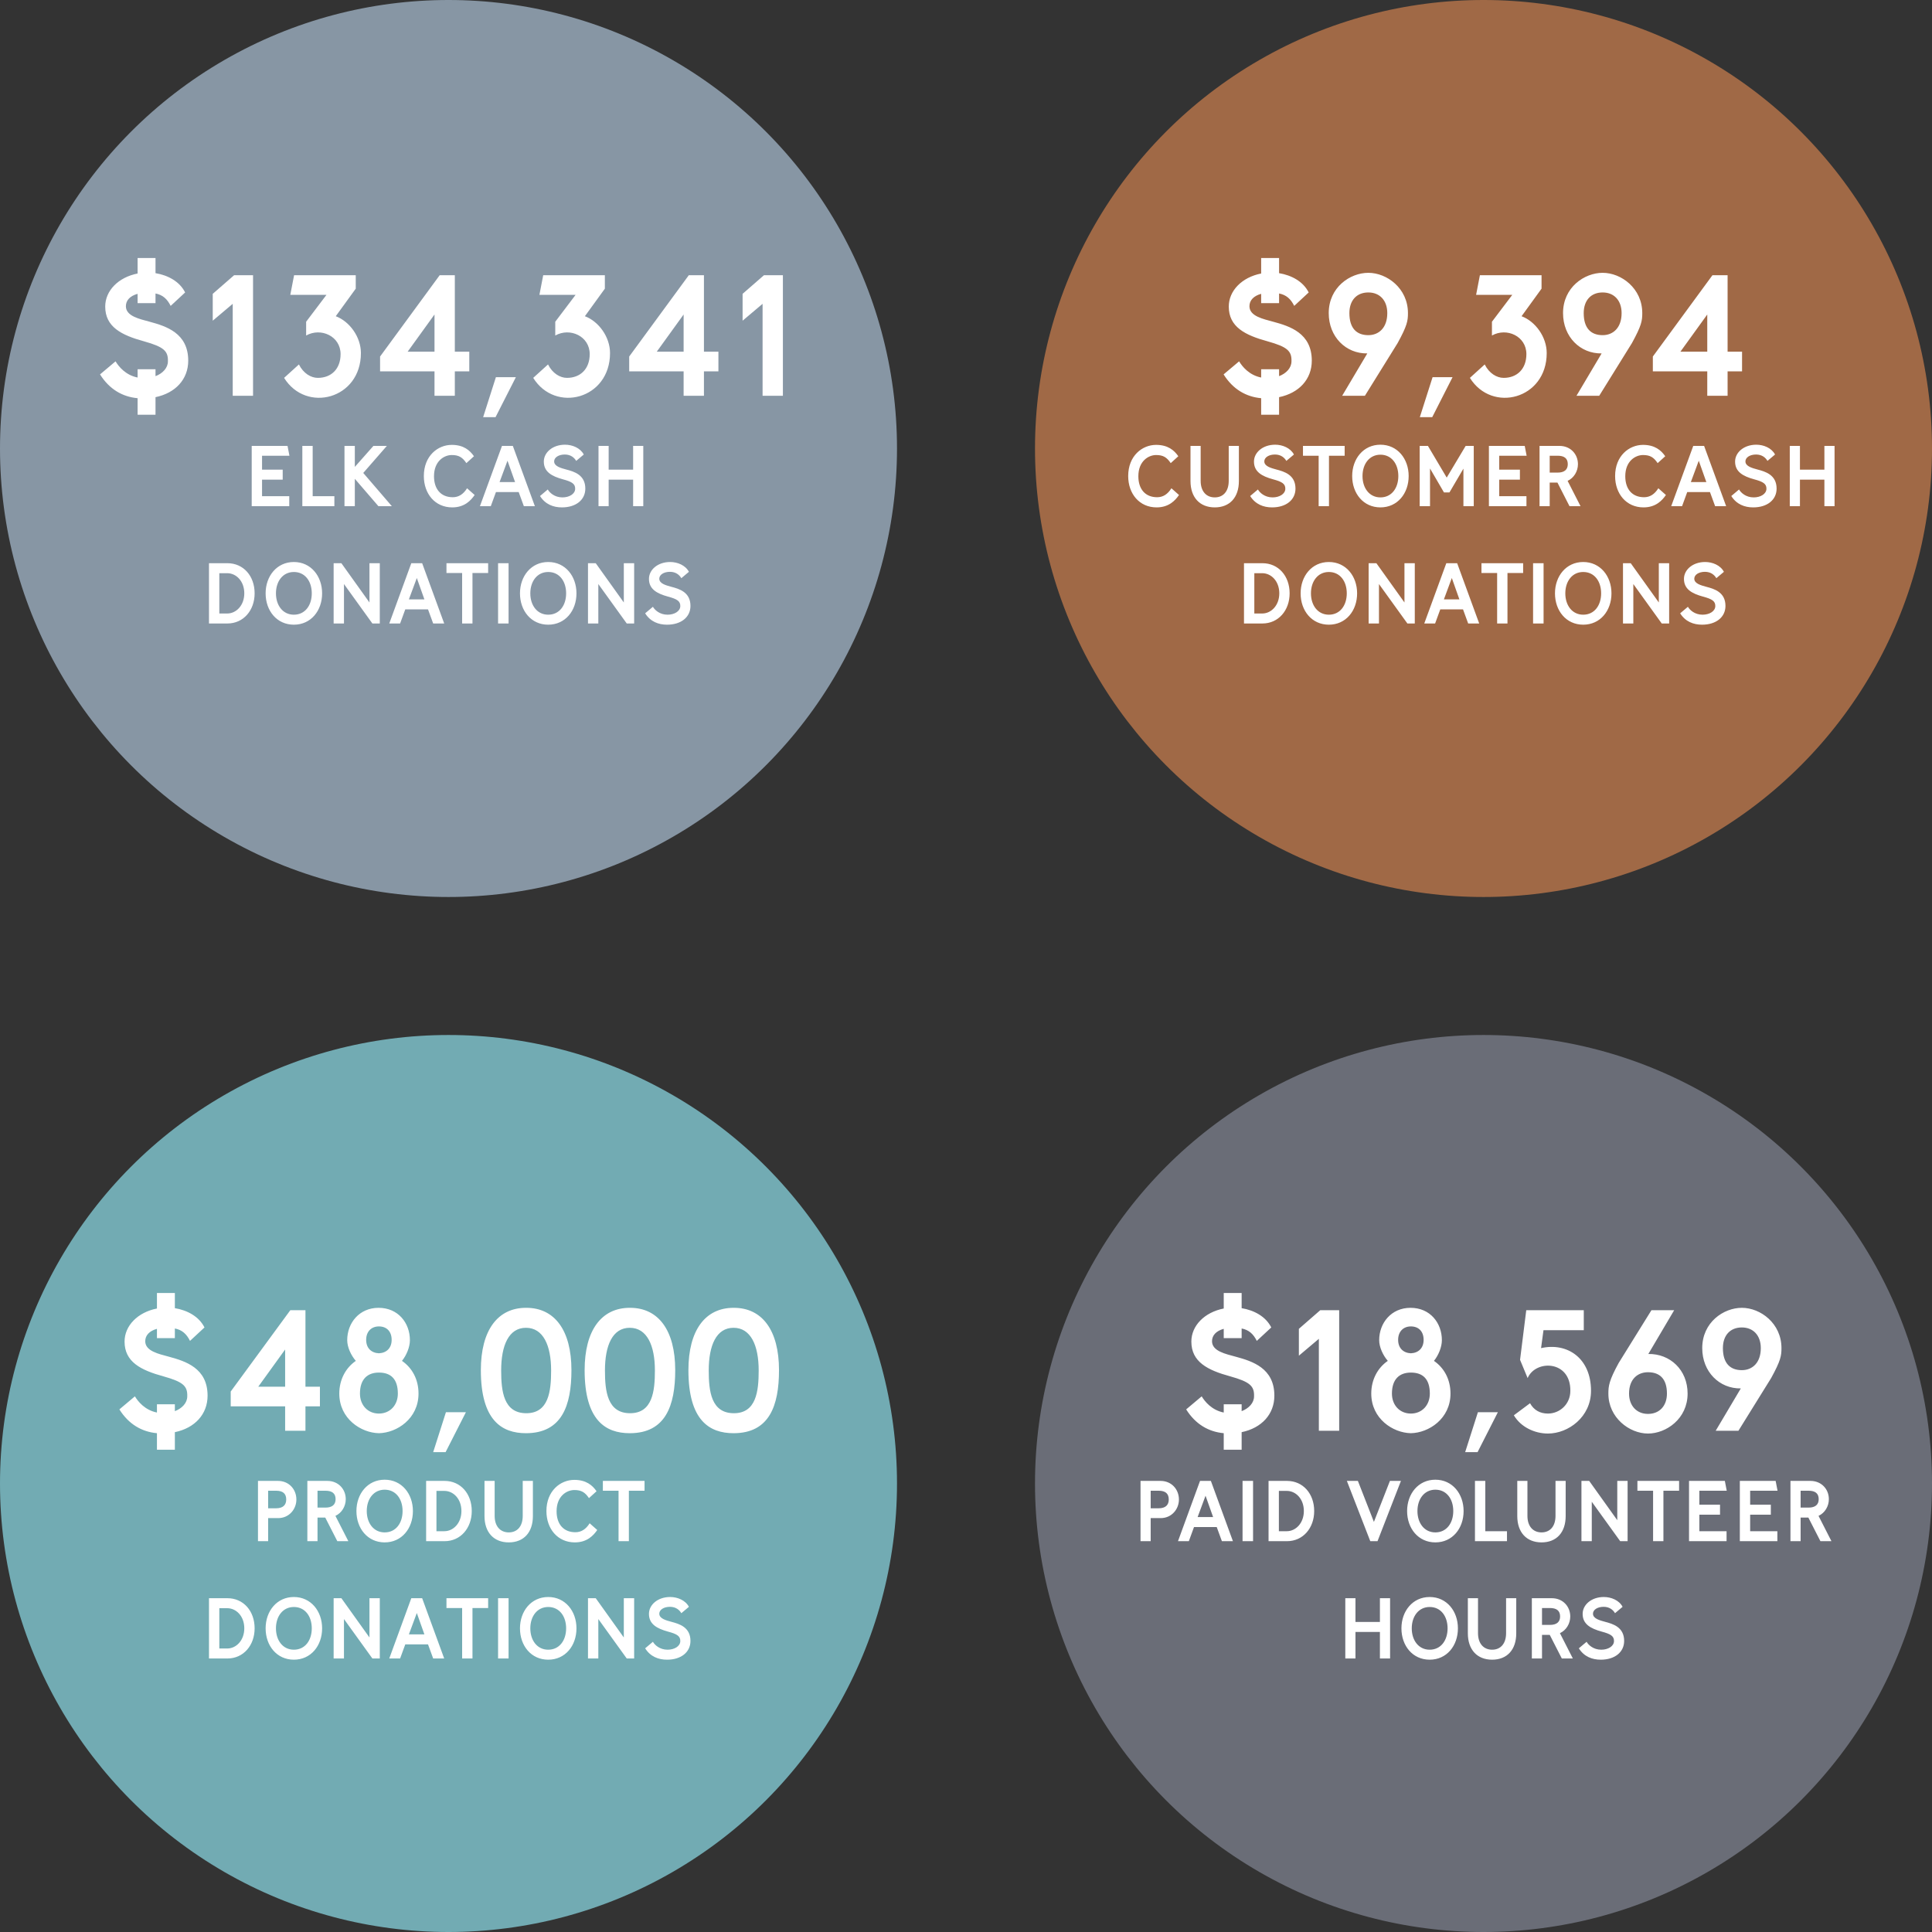 <svg width="280" height="280" viewBox="0 0 280 280" fill="none" xmlns="http://www.w3.org/2000/svg">
<rect x="0" y="0" width="280" height="280" fill="#333333" stroke="none"/>
<circle cx="215" cy="215" r="65" fill="#6A6D77"/>
<path d="M177.353 192.584C176.254 192.884 175.655 193.533 175.655 194.381C175.655 195.829 177.652 196.228 179.1 196.628C181.496 197.277 184.691 198.275 184.691 202.269C184.691 204.964 182.844 206.961 179.948 207.56V210.106H177.353V207.71C175.156 207.51 173.259 206.412 171.911 204.265L171.961 204.215L174.158 202.368C174.607 203.117 175.605 204.365 177.353 204.715V203.517H179.948V204.515C180.997 204.116 181.746 203.317 181.746 202.368C181.796 200.871 181.147 200.272 178.301 199.473C175.006 198.574 172.66 197.376 172.66 194.431C172.66 192.135 174.557 190.188 177.353 189.639V187.392H179.948V189.589C181.746 189.888 183.443 190.787 184.242 192.384L182.145 194.331C181.646 193.333 180.997 192.734 179.948 192.534V193.932H177.353V192.584ZM191.338 189.888H194.084V207.36H191.139V194.032L188.243 196.478V192.584L191.338 189.888ZM207.82 197.227C209.267 198.225 210.216 199.872 210.216 201.969C210.216 205.613 207.071 207.66 204.475 207.71C201.879 207.66 198.734 205.613 198.734 201.969C198.734 199.922 199.683 198.225 201.13 197.227C200.431 196.428 199.882 195.23 199.882 194.231C199.882 191.735 201.629 189.539 204.425 189.539C207.27 189.539 208.968 191.735 208.968 194.231C208.968 195.23 208.469 196.428 207.82 197.227ZM202.628 194.181C202.628 195.38 203.377 196.078 204.475 196.128C205.573 196.078 206.322 195.38 206.322 194.181C206.322 192.983 205.623 192.235 204.475 192.235C203.377 192.235 202.628 192.983 202.628 194.181ZM204.475 204.864C206.072 204.864 207.221 203.666 207.221 201.969C207.221 199.872 206.222 198.924 204.475 198.924C202.828 198.924 201.729 199.872 201.729 201.969C201.729 203.666 202.877 204.864 204.475 204.864ZM217.085 204.665L214.14 210.455H212.343L214.19 204.665H217.085ZM223.343 195.38C227.087 194.531 230.581 196.777 230.581 201.57C230.581 205.364 227.287 207.76 224.341 207.76C222.394 207.76 220.398 206.811 219.399 205.114L221.745 203.367C222.295 204.365 223.193 204.864 224.341 204.864C226.039 204.864 227.586 203.517 227.586 201.57C227.636 197.127 222.544 197.027 221.396 199.723L220.298 197.077L221.196 189.888H229.533V192.784H223.692L223.343 195.38ZM238.889 196.228C242.034 196.178 244.58 198.525 244.58 201.969C244.58 205.613 241.485 207.76 238.839 207.76C236.143 207.76 233.098 205.463 233.098 201.969C233.098 200.871 233.198 200.072 234.596 197.526L239.338 189.888H242.633L238.889 196.228ZM238.839 204.914C240.536 204.914 241.585 203.716 241.585 201.969C241.585 199.822 240.536 198.874 238.839 198.874C237.342 198.874 236.094 199.872 236.094 201.969C236.094 203.716 237.192 204.914 238.839 204.914ZM252.292 201.22C249.197 201.27 246.701 198.824 246.701 195.38C246.701 191.636 249.796 189.539 252.442 189.539C255.138 189.539 258.183 191.785 258.183 195.38C258.183 196.478 258.083 197.177 256.685 199.723L251.943 207.36H248.648L252.292 201.22ZM252.442 198.574C253.94 198.574 255.188 197.526 255.188 195.38C255.188 193.533 254.089 192.384 252.442 192.384C250.745 192.384 249.696 193.533 249.696 195.38C249.696 197.576 250.745 198.574 252.442 198.574ZM168.188 214.624C169.811 214.624 170.859 215.872 170.859 217.32C170.859 218.718 169.811 220.016 168.213 220.016H166.765V223.36H165.293V214.624H168.188ZM167.914 218.593C168.912 218.593 169.386 218.119 169.386 217.32C169.386 216.471 168.912 216.047 167.914 216.047H166.765V218.593H167.914ZM176.338 221.314H173.044L172.295 223.36H170.722L173.917 214.624H175.49L178.685 223.36H177.087L176.338 221.314ZM175.814 219.866L174.716 216.771L173.568 219.866H175.814ZM180.08 223.36V214.624H181.603V223.36H180.08ZM183.848 223.36V214.624H186.518C188.84 214.624 190.462 216.471 190.462 218.992C190.462 221.463 188.84 223.36 186.518 223.36H183.848ZM186.344 221.913H186.493C187.791 221.913 188.964 220.74 188.964 218.992C188.964 217.22 187.791 216.072 186.493 216.072H185.345V221.913H186.344ZM199.641 223.36H198.592L195.198 214.624H196.795L199.117 220.565L201.438 214.624H203.035L199.641 223.36ZM212.116 218.992C212.116 221.513 210.494 223.535 208.023 223.535C205.552 223.535 203.929 221.513 203.929 218.992C203.929 216.496 205.552 214.45 208.023 214.45C210.494 214.45 212.116 216.496 212.116 218.992ZM210.619 218.992C210.619 217.245 209.645 215.897 208.023 215.897C206.425 215.897 205.427 217.245 205.427 218.992C205.427 220.74 206.425 222.087 208.023 222.087C209.645 222.087 210.619 220.74 210.619 218.992ZM213.762 223.36V214.624H215.259V221.913H218.404V223.36H213.762ZM219.895 219.716V214.624H221.367V219.691C221.367 221.214 222.191 222.087 223.414 222.087C224.637 222.087 225.436 221.214 225.436 219.691V214.624H226.909V219.716C226.909 222.087 225.586 223.535 223.414 223.535C221.243 223.535 219.895 222.087 219.895 219.716ZM235.884 214.624V223.36H234.811L230.692 217.645V223.36H229.195V214.624H230.318L234.387 220.315V214.624H235.884ZM243.347 216.047H241.075V223.36H239.578V216.047H237.306V214.624H243.347V216.047ZM244.786 223.36V214.624H249.978L250.252 216.047H246.284V218.069H249.279V219.517H246.284V221.913H250.227V223.36H244.786ZM252.149 223.36V214.624H257.34L257.615 216.047H253.646V218.069H256.642V219.517H253.646V221.913H257.59V223.36H252.149ZM263.83 223.36L262.083 219.941H260.959V223.36H259.487V214.624H262.382C263.979 214.624 265.053 215.822 265.053 217.27C265.053 218.293 264.479 219.267 263.555 219.691L265.427 223.36H263.83ZM260.959 218.493H262.107C263.081 218.493 263.58 218.069 263.58 217.27C263.58 216.421 263.056 216.047 262.107 216.047H260.959V218.493ZM201.461 231.624V240.36H199.988V236.517H196.444V240.36H194.971V231.624H196.444V235.069H199.988V231.624H201.461ZM211.293 235.992C211.293 238.513 209.67 240.535 207.199 240.535C204.728 240.535 203.106 238.513 203.106 235.992C203.106 233.496 204.728 231.45 207.199 231.45C209.67 231.45 211.293 233.496 211.293 235.992ZM209.795 235.992C209.795 234.245 208.822 232.897 207.199 232.897C205.602 232.897 204.603 234.245 204.603 235.992C204.603 237.74 205.602 239.087 207.199 239.087C208.822 239.087 209.795 237.74 209.795 235.992ZM212.732 236.716V231.624H214.205V236.691C214.205 238.214 215.028 239.087 216.252 239.087C217.475 239.087 218.273 238.214 218.273 236.691V231.624H219.746V236.716C219.746 239.087 218.423 240.535 216.252 240.535C214.08 240.535 212.732 239.087 212.732 236.716ZM226.35 240.36L224.603 236.941H223.48V240.36H222.007V231.624H224.903C226.5 231.624 227.573 232.822 227.573 234.27C227.573 235.293 226.999 236.267 226.076 236.691L227.948 240.36H226.35ZM223.48 235.493H224.628C225.602 235.493 226.101 235.069 226.101 234.27C226.101 233.421 225.577 233.047 224.628 233.047H223.48V235.493ZM228.819 238.888L228.844 238.863L229.942 237.939C230.192 238.389 230.916 239.087 232.064 239.087C233.062 239.087 233.886 238.588 233.911 237.864C233.936 237.116 233.437 236.816 232.139 236.467C230.492 236.017 229.368 235.368 229.368 233.896C229.368 232.573 230.641 231.45 232.438 231.45C233.512 231.45 234.66 231.924 235.159 232.872L234.061 233.796C233.786 233.322 233.262 232.872 232.414 232.872C231.515 232.872 230.866 233.297 230.866 233.871C230.866 234.595 231.889 234.844 232.613 235.044C233.761 235.343 235.384 235.818 235.384 237.814C235.384 239.437 234.036 240.535 231.989 240.535C230.741 240.535 229.568 240.086 228.819 238.888Z" fill="white"/>
<circle cx="65" cy="215" r="65" fill="#72ABB3"/>
<path d="M22.746 192.584C21.648 192.884 21.049 193.533 21.049 194.381C21.049 195.829 23.045 196.228 24.493 196.628C26.889 197.277 30.084 198.275 30.084 202.269C30.084 204.964 28.237 206.961 25.342 207.56V210.106H22.746V207.71C20.549 207.51 18.652 206.412 17.305 204.265L17.354 204.215L19.551 202.368C20 203.117 20.998 204.365 22.746 204.715V203.517H25.342V204.515C26.39 204.116 27.139 203.317 27.139 202.368C27.189 200.871 26.54 200.272 23.694 199.473C20.399 198.574 18.053 197.376 18.053 194.431C18.053 192.135 19.95 190.188 22.746 189.639V187.392H25.342V189.589C27.139 189.888 28.836 190.787 29.635 192.384L27.538 194.331C27.039 193.333 26.39 192.734 25.342 192.534V193.932H22.746V192.584ZM46.366 200.971V203.816H44.269V207.36H41.324V203.816H33.437V201.669L42.073 189.888H44.269V200.971H46.366ZM41.324 200.971V195.579L37.43 200.971H41.324ZM58.258 197.227C59.706 198.225 60.654 199.872 60.654 201.969C60.654 205.613 57.51 207.66 54.914 207.71C52.318 207.66 49.173 205.613 49.173 201.969C49.173 199.922 50.121 198.225 51.569 197.227C50.87 196.428 50.321 195.23 50.321 194.231C50.321 191.735 52.068 189.539 54.864 189.539C57.709 189.539 59.407 191.735 59.407 194.231C59.407 195.23 58.907 196.428 58.258 197.227ZM53.067 194.181C53.067 195.38 53.815 196.078 54.914 196.128C56.012 196.078 56.761 195.38 56.761 194.181C56.761 192.983 56.062 192.235 54.914 192.235C53.815 192.235 53.067 192.983 53.067 194.181ZM54.914 204.864C56.511 204.864 57.659 203.666 57.659 201.969C57.659 199.872 56.661 198.924 54.914 198.924C53.266 198.924 52.168 199.872 52.168 201.969C52.168 203.666 53.316 204.864 54.914 204.864ZM67.524 204.665L64.579 210.455H62.781L64.628 204.665H67.524ZM76.278 189.539C80.371 189.539 82.817 192.784 82.817 198.574C82.817 203.716 81.419 207.71 76.228 207.71C72.733 207.71 69.688 205.863 69.688 198.574C69.688 192.784 72.134 189.539 76.228 189.539H76.278ZM76.278 204.814C79.522 204.814 79.872 201.62 79.872 198.624C79.872 194.98 78.724 192.434 76.228 192.434C73.732 192.434 72.633 194.98 72.633 198.624C72.633 201.62 72.983 204.814 76.278 204.814ZM91.319 189.539C95.412 189.539 97.858 192.784 97.858 198.574C97.858 203.716 96.46 207.71 91.269 207.71C87.774 207.71 84.729 205.863 84.729 198.574C84.729 192.784 87.175 189.539 91.269 189.539H91.319ZM91.319 204.814C94.563 204.814 94.913 201.62 94.913 198.624C94.913 194.98 93.765 192.434 91.269 192.434C88.773 192.434 87.674 194.98 87.674 198.624C87.674 201.62 88.024 204.814 91.319 204.814ZM106.36 189.539C110.453 189.539 112.899 192.784 112.899 198.574C112.899 203.716 111.501 207.71 106.31 207.71C102.815 207.71 99.77 205.863 99.77 198.574C99.77 192.784 102.216 189.539 106.31 189.539H106.36ZM106.36 204.814C109.604 204.814 109.954 201.62 109.954 198.624C109.954 194.98 108.806 192.434 106.31 192.434C103.814 192.434 102.715 194.98 102.715 198.624C102.715 201.62 103.065 204.814 106.36 204.814ZM40.284 214.624C41.906 214.624 42.954 215.872 42.954 217.32C42.954 218.718 41.906 220.016 40.309 220.016H38.861V223.36H37.388V214.624H40.284ZM40.009 218.593C41.008 218.593 41.482 218.119 41.482 217.32C41.482 216.471 41.008 216.047 40.009 216.047H38.861V218.593H40.009ZM48.887 223.36L47.14 219.941H46.017V223.36H44.544V214.624H47.439C49.037 214.624 50.11 215.822 50.11 217.27C50.11 218.293 49.536 219.267 48.612 219.691L50.484 223.36H48.887ZM46.017 218.493H47.165C48.138 218.493 48.637 218.069 48.637 217.27C48.637 216.421 48.113 216.047 47.165 216.047H46.017V218.493ZM59.842 218.992C59.842 221.513 58.22 223.535 55.749 223.535C53.278 223.535 51.656 221.513 51.656 218.992C51.656 216.496 53.278 214.45 55.749 214.45C58.22 214.45 59.842 216.496 59.842 218.992ZM58.345 218.992C58.345 217.245 57.371 215.897 55.749 215.897C54.151 215.897 53.153 217.245 53.153 218.992C53.153 220.74 54.151 222.087 55.749 222.087C57.371 222.087 58.345 220.74 58.345 218.992ZM61.757 223.36V214.624H64.427C66.749 214.624 68.371 216.471 68.371 218.992C68.371 221.463 66.749 223.36 64.427 223.36H61.757ZM64.253 221.913H64.402C65.7 221.913 66.873 220.74 66.873 218.992C66.873 217.22 65.7 216.072 64.402 216.072H63.254V221.913H64.253ZM70.217 219.716V214.624H71.689V219.691C71.689 221.214 72.513 222.087 73.736 222.087C74.959 222.087 75.758 221.214 75.758 219.691V214.624H77.231V219.716C77.231 222.087 75.908 223.535 73.736 223.535C71.565 223.535 70.217 222.087 70.217 219.716ZM86.556 221.738C86.007 222.537 85.083 223.535 83.311 223.535C80.815 223.535 79.192 221.563 79.192 218.992C79.192 216.072 81.214 214.475 83.236 214.475C84.933 214.475 85.857 215.248 86.456 216.122L85.358 217.12C84.784 216.272 84.259 215.947 83.236 215.947C82.138 215.947 80.665 216.821 80.665 219.017C80.665 220.914 81.689 222.062 83.386 222.062C84.234 222.062 84.908 221.638 85.457 220.765L86.556 221.738ZM93.413 216.047H91.141V223.36H89.644V216.047H87.372V214.624H93.413V216.047ZM30.288 240.36V231.624H32.959C35.28 231.624 36.902 233.471 36.902 235.992C36.902 238.463 35.28 240.36 32.959 240.36H30.288ZM32.784 238.913H32.934C34.232 238.913 35.405 237.74 35.405 235.992C35.405 234.22 34.232 233.072 32.934 233.072H31.786V238.913H32.784ZM46.683 235.992C46.683 238.513 45.06 240.535 42.589 240.535C40.118 240.535 38.496 238.513 38.496 235.992C38.496 233.496 40.118 231.45 42.589 231.45C45.06 231.45 46.683 233.496 46.683 235.992ZM45.185 235.992C45.185 234.245 44.212 232.897 42.589 232.897C40.992 232.897 39.993 234.245 39.993 235.992C39.993 237.74 40.992 239.087 42.589 239.087C44.212 239.087 45.185 237.74 45.185 235.992ZM55.042 231.624V240.36H53.969L49.851 234.645V240.36H48.353V231.624H49.476L53.545 237.315V231.624H55.042ZM62.031 238.314H58.736L57.987 240.36H56.415L59.609 231.624H61.182L64.377 240.36H62.779L62.031 238.314ZM61.507 236.866L60.408 233.771L59.26 236.866H61.507ZM70.745 233.047H68.474V240.36H66.976V233.047H64.705V231.624H70.745V233.047ZM72.185 240.36V231.624H73.707V240.36H72.185ZM83.546 235.992C83.546 238.513 81.924 240.535 79.452 240.535C76.981 240.535 75.359 238.513 75.359 235.992C75.359 233.496 76.981 231.45 79.452 231.45C81.924 231.45 83.546 233.496 83.546 235.992ZM82.048 235.992C82.048 234.245 81.075 232.897 79.452 232.897C77.855 232.897 76.857 234.245 76.857 235.992C76.857 237.74 77.855 239.087 79.452 239.087C81.075 239.087 82.048 237.74 82.048 235.992ZM91.906 231.624V240.36H90.832L86.714 234.645V240.36H85.216V231.624H86.34L90.408 237.315V231.624H91.906ZM93.502 238.888L93.527 238.863L94.626 237.939C94.875 238.389 95.599 239.087 96.747 239.087C97.746 239.087 98.569 238.588 98.594 237.864C98.619 237.116 98.12 236.816 96.822 236.467C95.175 236.017 94.052 235.368 94.052 233.896C94.052 232.573 95.325 231.45 97.122 231.45C98.195 231.45 99.343 231.924 99.842 232.872L98.744 233.796C98.469 233.322 97.945 232.872 97.097 232.872C96.198 232.872 95.549 233.297 95.549 233.871C95.549 234.595 96.573 234.844 97.296 235.044C98.445 235.343 100.067 235.818 100.067 237.814C100.067 239.437 98.719 240.535 96.672 240.535C95.424 240.535 94.251 240.086 93.502 238.888Z" fill="white"/>
<circle cx="215" cy="65" r="65" fill="#A06946"/>
<path d="M182.777 42.584C181.679 42.884 181.08 43.532 181.08 44.381C181.08 45.829 183.076 46.228 184.524 46.628C186.92 47.276 190.115 48.275 190.115 52.269C190.115 54.964 188.268 56.961 185.373 57.56V60.106H182.777V57.71C180.58 57.51 178.683 56.412 177.336 54.265L177.386 54.215L179.582 52.368C180.031 53.117 181.03 54.365 182.777 54.715V53.517H185.373V54.515C186.421 54.116 187.17 53.317 187.17 52.368C187.22 50.871 186.571 50.272 183.725 49.473C180.431 48.574 178.084 47.376 178.084 44.431C178.084 42.135 179.981 40.188 182.777 39.639V37.392H185.373V39.589C187.17 39.888 188.867 40.787 189.666 42.384L187.569 44.331C187.07 43.333 186.421 42.734 185.373 42.534V43.932H182.777V42.584ZM198.16 51.22C195.065 51.27 192.569 48.824 192.569 45.38C192.569 41.636 195.664 39.539 198.31 39.539C201.006 39.539 204.051 41.785 204.051 45.38C204.051 46.478 203.951 47.177 202.553 49.723L197.811 57.36H194.516L198.16 51.22ZM198.31 48.574C199.808 48.574 201.056 47.526 201.056 45.38C201.056 43.532 199.957 42.384 198.31 42.384C196.613 42.384 195.564 43.532 195.564 45.38C195.564 47.576 196.613 48.574 198.31 48.574ZM210.515 54.665L207.57 60.455H205.773L207.62 54.665H210.515ZM220.517 45.829C222.514 46.578 224.161 48.824 224.161 51.17C224.161 57.86 216.224 59.906 213.029 54.764L215.176 52.818C215.824 54.116 216.923 54.764 217.921 54.764C219.868 54.764 221.216 53.467 221.216 51.32C221.216 48.724 218.37 47.426 216.224 48.624V46.628L219.169 42.734H213.928L214.477 39.888H223.412V41.835L220.517 45.829ZM232.12 51.22C229.024 51.27 226.528 48.824 226.528 45.38C226.528 41.636 229.624 39.539 232.269 39.539C234.965 39.539 238.01 41.785 238.01 45.38C238.01 46.478 237.91 47.177 236.512 49.723L231.77 57.36H228.475L232.12 51.22ZM232.269 48.574C233.767 48.574 235.015 47.526 235.015 45.38C235.015 43.532 233.917 42.384 232.269 42.384C230.572 42.384 229.524 43.532 229.524 45.38C229.524 47.576 230.572 48.574 232.269 48.574ZM252.472 50.971V53.816H250.376V57.36H247.43V53.816H239.543V51.669L248.179 39.888H250.376V50.971H252.472ZM247.43 50.971V45.579L243.537 50.971H247.43ZM170.87 71.738C170.32 72.537 169.397 73.535 167.625 73.535C165.129 73.535 163.506 71.563 163.506 68.992C163.506 66.072 165.528 64.475 167.55 64.475C169.247 64.475 170.171 65.248 170.77 66.122L169.671 67.12C169.097 66.272 168.573 65.947 167.55 65.947C166.452 65.947 164.979 66.821 164.979 69.017C164.979 70.914 166.002 72.062 167.7 72.062C168.548 72.062 169.222 71.638 169.771 70.764L170.87 71.738ZM172.535 69.716V64.624H174.008V69.691C174.008 71.214 174.831 72.087 176.054 72.087C177.277 72.087 178.076 71.214 178.076 69.691V64.624H179.549V69.716C179.549 72.087 178.226 73.535 176.054 73.535C173.883 73.535 172.535 72.087 172.535 69.716ZM181.186 71.888L181.211 71.863L182.309 70.939C182.559 71.388 183.283 72.087 184.431 72.087C185.429 72.087 186.253 71.588 186.278 70.864C186.303 70.116 185.804 69.816 184.506 69.467C182.858 69.017 181.735 68.368 181.735 66.896C181.735 65.573 183.008 64.45 184.805 64.45C185.879 64.45 187.027 64.924 187.526 65.872L186.428 66.796C186.153 66.322 185.629 65.872 184.78 65.872C183.882 65.872 183.233 66.297 183.233 66.871C183.233 67.595 184.256 67.844 184.98 68.044C186.128 68.343 187.751 68.818 187.751 70.814C187.751 72.437 186.403 73.535 184.356 73.535C183.108 73.535 181.935 73.086 181.186 71.888ZM194.878 66.047H192.606V73.36H191.109V66.047H188.837V64.624H194.878V66.047ZM204.154 68.992C204.154 71.513 202.532 73.535 200.061 73.535C197.59 73.535 195.968 71.513 195.968 68.992C195.968 66.496 197.59 64.45 200.061 64.45C202.532 64.45 204.154 66.496 204.154 68.992ZM202.657 68.992C202.657 67.245 201.683 65.897 200.061 65.897C198.464 65.897 197.465 67.245 197.465 68.992C197.465 70.74 198.464 72.087 200.061 72.087C201.683 72.087 202.657 70.74 202.657 68.992ZM213.587 64.624V73.36H212.09V67.919L210.068 71.364H209.269L207.248 67.894V73.36H205.75V64.624H206.948L209.669 69.217L212.414 64.624H213.587ZM215.784 73.36V64.624H220.975L221.25 66.047H217.281V68.069H220.277V69.516H217.281V71.913H221.225V73.36H215.784ZM227.465 73.36L225.717 69.941H224.594V73.36H223.122V64.624H226.017C227.614 64.624 228.688 65.822 228.688 67.27C228.688 68.293 228.114 69.267 227.19 69.691L229.062 73.36H227.465ZM224.594 68.493H225.742C226.716 68.493 227.215 68.069 227.215 67.27C227.215 66.421 226.691 66.047 225.742 66.047H224.594V68.493ZM241.438 71.738C240.889 72.537 239.965 73.535 238.193 73.535C235.697 73.535 234.074 71.563 234.074 68.992C234.074 66.072 236.096 64.475 238.118 64.475C239.815 64.475 240.739 65.248 241.338 66.122L240.24 67.12C239.665 66.272 239.141 65.947 238.118 65.947C237.02 65.947 235.547 66.821 235.547 69.017C235.547 70.914 236.57 72.062 238.268 72.062C239.116 72.062 239.79 71.638 240.339 70.764L241.438 71.738ZM247.82 71.314H244.526L243.777 73.36H242.204L245.399 64.624H246.972L250.167 73.36H248.569L247.82 71.314ZM247.296 69.866L246.198 66.771L245.05 69.866H247.296ZM250.913 71.888L250.938 71.863L252.036 70.939C252.286 71.388 253.01 72.087 254.158 72.087C255.156 72.087 255.98 71.588 256.005 70.864C256.03 70.116 255.531 69.816 254.233 69.467C252.586 69.017 251.462 68.368 251.462 66.896C251.462 65.573 252.735 64.45 254.532 64.45C255.606 64.45 256.754 64.924 257.253 65.872L256.155 66.796C255.88 66.322 255.356 65.872 254.507 65.872C253.609 65.872 252.96 66.297 252.96 66.871C252.96 67.595 253.983 67.844 254.707 68.044C255.855 68.343 257.478 68.818 257.478 70.814C257.478 72.437 256.13 73.535 254.083 73.535C252.835 73.535 251.662 73.086 250.913 71.888ZM265.878 64.624V73.36H264.405V69.516H260.861V73.36H259.388V64.624H260.861V68.069H264.405V64.624H265.878ZM180.288 90.36V81.624H182.959C185.28 81.624 186.902 83.471 186.902 85.992C186.902 88.463 185.28 90.36 182.959 90.36H180.288ZM182.784 88.913H182.934C184.232 88.913 185.405 87.74 185.405 85.992C185.405 84.22 184.232 83.072 182.934 83.072H181.786V88.913H182.784ZM196.683 85.992C196.683 88.513 195.06 90.535 192.589 90.535C190.118 90.535 188.496 88.513 188.496 85.992C188.496 83.496 190.118 81.45 192.589 81.45C195.06 81.45 196.683 83.496 196.683 85.992ZM195.185 85.992C195.185 84.245 194.212 82.897 192.589 82.897C190.992 82.897 189.993 84.245 189.993 85.992C189.993 87.74 190.992 89.087 192.589 89.087C194.212 89.087 195.185 87.74 195.185 85.992ZM205.042 81.624V90.36H203.969L199.851 84.644V90.36H198.353V81.624H199.476L203.545 87.315V81.624H205.042ZM212.031 88.314H208.736L207.987 90.36H206.415L209.61 81.624H211.182L214.377 90.36H212.779L212.031 88.314ZM211.506 86.866L210.408 83.771L209.26 86.866H211.506ZM220.745 83.047H218.474V90.36H216.976V83.047H214.705V81.624H220.745V83.047ZM222.185 90.36V81.624H223.707V90.36H222.185ZM233.546 85.992C233.546 88.513 231.923 90.535 229.452 90.535C226.981 90.535 225.359 88.513 225.359 85.992C225.359 83.496 226.981 81.45 229.452 81.45C231.923 81.45 233.546 83.496 233.546 85.992ZM232.048 85.992C232.048 84.245 231.075 82.897 229.452 82.897C227.855 82.897 226.857 84.245 226.857 85.992C226.857 87.74 227.855 89.087 229.452 89.087C231.075 89.087 232.048 87.74 232.048 85.992ZM241.906 81.624V90.36H240.832L236.714 84.644V90.36H235.216V81.624H236.339L240.408 87.315V81.624H241.906ZM243.502 88.888L243.527 88.863L244.626 87.939C244.875 88.388 245.599 89.087 246.747 89.087C247.746 89.087 248.569 88.588 248.594 87.864C248.619 87.116 248.12 86.816 246.822 86.467C245.175 86.017 244.052 85.368 244.052 83.896C244.052 82.573 245.324 81.45 247.122 81.45C248.195 81.45 249.343 81.924 249.842 82.872L248.744 83.796C248.469 83.322 247.945 82.872 247.097 82.872C246.198 82.872 245.549 83.297 245.549 83.871C245.549 84.595 246.572 84.844 247.296 85.044C248.444 85.343 250.067 85.818 250.067 87.814C250.067 89.437 248.719 90.535 246.672 90.535C245.424 90.535 244.251 90.086 243.502 88.888Z" fill="white"/>
<circle cx="65" cy="65" r="65" fill="#8796A4"/>
<path d="M19.942 42.584C18.844 42.884 18.244 43.532 18.244 44.381C18.244 45.829 20.241 46.228 21.689 46.628C24.085 47.276 27.28 48.275 27.28 52.269C27.28 54.964 25.433 56.961 22.538 57.56V60.106H19.942V57.71C17.745 57.51 15.848 56.412 14.501 54.265L14.55 54.215L16.747 52.368C17.196 53.117 18.195 54.365 19.942 54.715V53.517H22.538V54.515C23.586 54.116 24.335 53.317 24.335 52.368C24.385 50.871 23.736 50.272 20.89 49.473C17.596 48.574 15.249 47.376 15.249 44.431C15.249 42.135 17.146 40.188 19.942 39.639V37.392H22.538V39.589C24.335 39.888 26.032 40.787 26.831 42.384L24.734 44.331C24.235 43.333 23.586 42.734 22.538 42.534V43.932H19.942V42.584ZM33.928 39.888H36.673V57.36H33.728V44.032L30.832 46.478V42.584L33.928 39.888ZM48.661 45.829C50.658 46.578 52.306 48.824 52.306 51.17C52.306 57.86 44.368 59.906 41.173 54.764L43.32 52.818C43.969 54.116 45.067 54.764 46.066 54.764C48.013 54.764 49.36 53.467 49.36 51.32C49.36 48.724 46.515 47.426 44.368 48.624V46.628L47.314 42.734H42.072L42.621 39.888H51.557V41.835L48.661 45.829ZM68.013 50.971V53.816H65.917V57.36H62.971V53.816H55.084V51.669L63.72 39.888H65.917V50.971H68.013ZM62.971 50.971V45.579L59.078 50.971H62.971ZM74.764 54.665L71.819 60.455H70.022L71.869 54.665H74.764ZM84.766 45.829C86.763 46.578 88.41 48.824 88.41 51.17C88.41 57.86 80.473 59.906 77.278 54.764L79.424 52.818C80.073 54.116 81.171 54.764 82.17 54.764C84.117 54.764 85.465 53.467 85.465 51.32C85.465 48.724 82.619 47.426 80.473 48.624V46.628L83.418 42.734H78.176L78.725 39.888H87.661V41.835L84.766 45.829ZM104.118 50.971V53.816H102.021V57.36H99.076V53.816H91.188V51.669L99.825 39.888H102.021V50.971H104.118ZM99.076 50.971V45.579L95.182 50.971H99.076ZM110.718 39.888H113.464V57.36H110.519V44.032L107.623 46.478V42.584L110.718 39.888ZM36.479 73.36V64.624H41.671L41.946 66.047H37.977V68.069H40.972V69.516H37.977V71.913H41.921V73.36H36.479ZM43.817 73.36V64.624H45.315V71.913H48.46V73.36H43.817ZM54.843 73.36L51.423 69.392V73.36H49.925V64.624H51.423V67.669L54.119 64.624H56.066L52.646 68.543L56.789 73.36H54.843ZM68.789 71.738C68.24 72.537 67.317 73.535 65.544 73.535C63.048 73.535 61.426 71.563 61.426 68.992C61.426 66.072 63.448 64.475 65.469 64.475C67.167 64.475 68.09 65.248 68.689 66.122L67.591 67.12C67.017 66.272 66.493 65.947 65.469 65.947C64.371 65.947 62.899 66.821 62.899 69.017C62.899 70.914 63.922 72.062 65.619 72.062C66.468 72.062 67.142 71.638 67.691 70.764L68.789 71.738ZM75.172 71.314H71.877L71.129 73.36H69.556L72.751 64.624H74.323L77.518 73.36H75.921L75.172 71.314ZM74.648 69.866L73.55 66.771L72.401 69.866H74.648ZM78.265 71.888L78.29 71.863L79.388 70.939C79.638 71.388 80.361 72.087 81.51 72.087C82.508 72.087 83.332 71.588 83.357 70.864C83.382 70.116 82.882 69.816 81.584 69.467C79.937 69.017 78.814 68.368 78.814 66.896C78.814 65.573 80.087 64.45 81.884 64.45C82.957 64.45 84.105 64.924 84.605 65.872L83.506 66.796C83.232 66.322 82.708 65.872 81.859 65.872C80.96 65.872 80.311 66.297 80.311 66.871C80.311 67.595 81.335 67.844 82.059 68.044C83.207 68.343 84.829 68.818 84.829 70.814C84.829 72.437 83.481 73.535 81.435 73.535C80.187 73.535 79.014 73.086 78.265 71.888ZM93.229 64.624V73.36H91.757V69.516H88.212V73.36H86.74V64.624H88.212V68.069H91.757V64.624H93.229ZM30.288 90.36V81.624H32.959C35.28 81.624 36.902 83.471 36.902 85.992C36.902 88.463 35.28 90.36 32.959 90.36H30.288ZM32.784 88.913H32.934C34.232 88.913 35.405 87.74 35.405 85.992C35.405 84.22 34.232 83.072 32.934 83.072H31.786V88.913H32.784ZM46.683 85.992C46.683 88.513 45.06 90.535 42.589 90.535C40.118 90.535 38.496 88.513 38.496 85.992C38.496 83.496 40.118 81.45 42.589 81.45C45.06 81.45 46.683 83.496 46.683 85.992ZM45.185 85.992C45.185 84.245 44.212 82.897 42.589 82.897C40.992 82.897 39.993 84.245 39.993 85.992C39.993 87.74 40.992 89.087 42.589 89.087C44.212 89.087 45.185 87.74 45.185 85.992ZM55.042 81.624V90.36H53.969L49.851 84.644V90.36H48.353V81.624H49.476L53.545 87.315V81.624H55.042ZM62.031 88.314H58.736L57.987 90.36H56.415L59.609 81.624H61.182L64.377 90.36H62.779L62.031 88.314ZM61.507 86.866L60.408 83.771L59.26 86.866H61.507ZM70.745 83.047H68.474V90.36H66.976V83.047H64.705V81.624H70.745V83.047ZM72.185 90.36V81.624H73.707V90.36H72.185ZM83.546 85.992C83.546 88.513 81.924 90.535 79.452 90.535C76.981 90.535 75.359 88.513 75.359 85.992C75.359 83.496 76.981 81.45 79.452 81.45C81.924 81.45 83.546 83.496 83.546 85.992ZM82.048 85.992C82.048 84.245 81.075 82.897 79.452 82.897C77.855 82.897 76.857 84.245 76.857 85.992C76.857 87.74 77.855 89.087 79.452 89.087C81.075 89.087 82.048 87.74 82.048 85.992ZM91.906 81.624V90.36H90.832L86.714 84.644V90.36H85.216V81.624H86.34L90.408 87.315V81.624H91.906ZM93.502 88.888L93.527 88.863L94.626 87.939C94.875 88.388 95.599 89.087 96.747 89.087C97.746 89.087 98.569 88.588 98.594 87.864C98.619 87.116 98.12 86.816 96.822 86.467C95.175 86.017 94.052 85.368 94.052 83.896C94.052 82.573 95.325 81.45 97.122 81.45C98.195 81.45 99.343 81.924 99.842 82.872L98.744 83.796C98.469 83.322 97.945 82.872 97.097 82.872C96.198 82.872 95.549 83.297 95.549 83.871C95.549 84.595 96.573 84.844 97.296 85.044C98.445 85.343 100.067 85.818 100.067 87.814C100.067 89.437 98.719 90.535 96.672 90.535C95.424 90.535 94.251 90.086 93.502 88.888Z" fill="white"/>
</svg>
